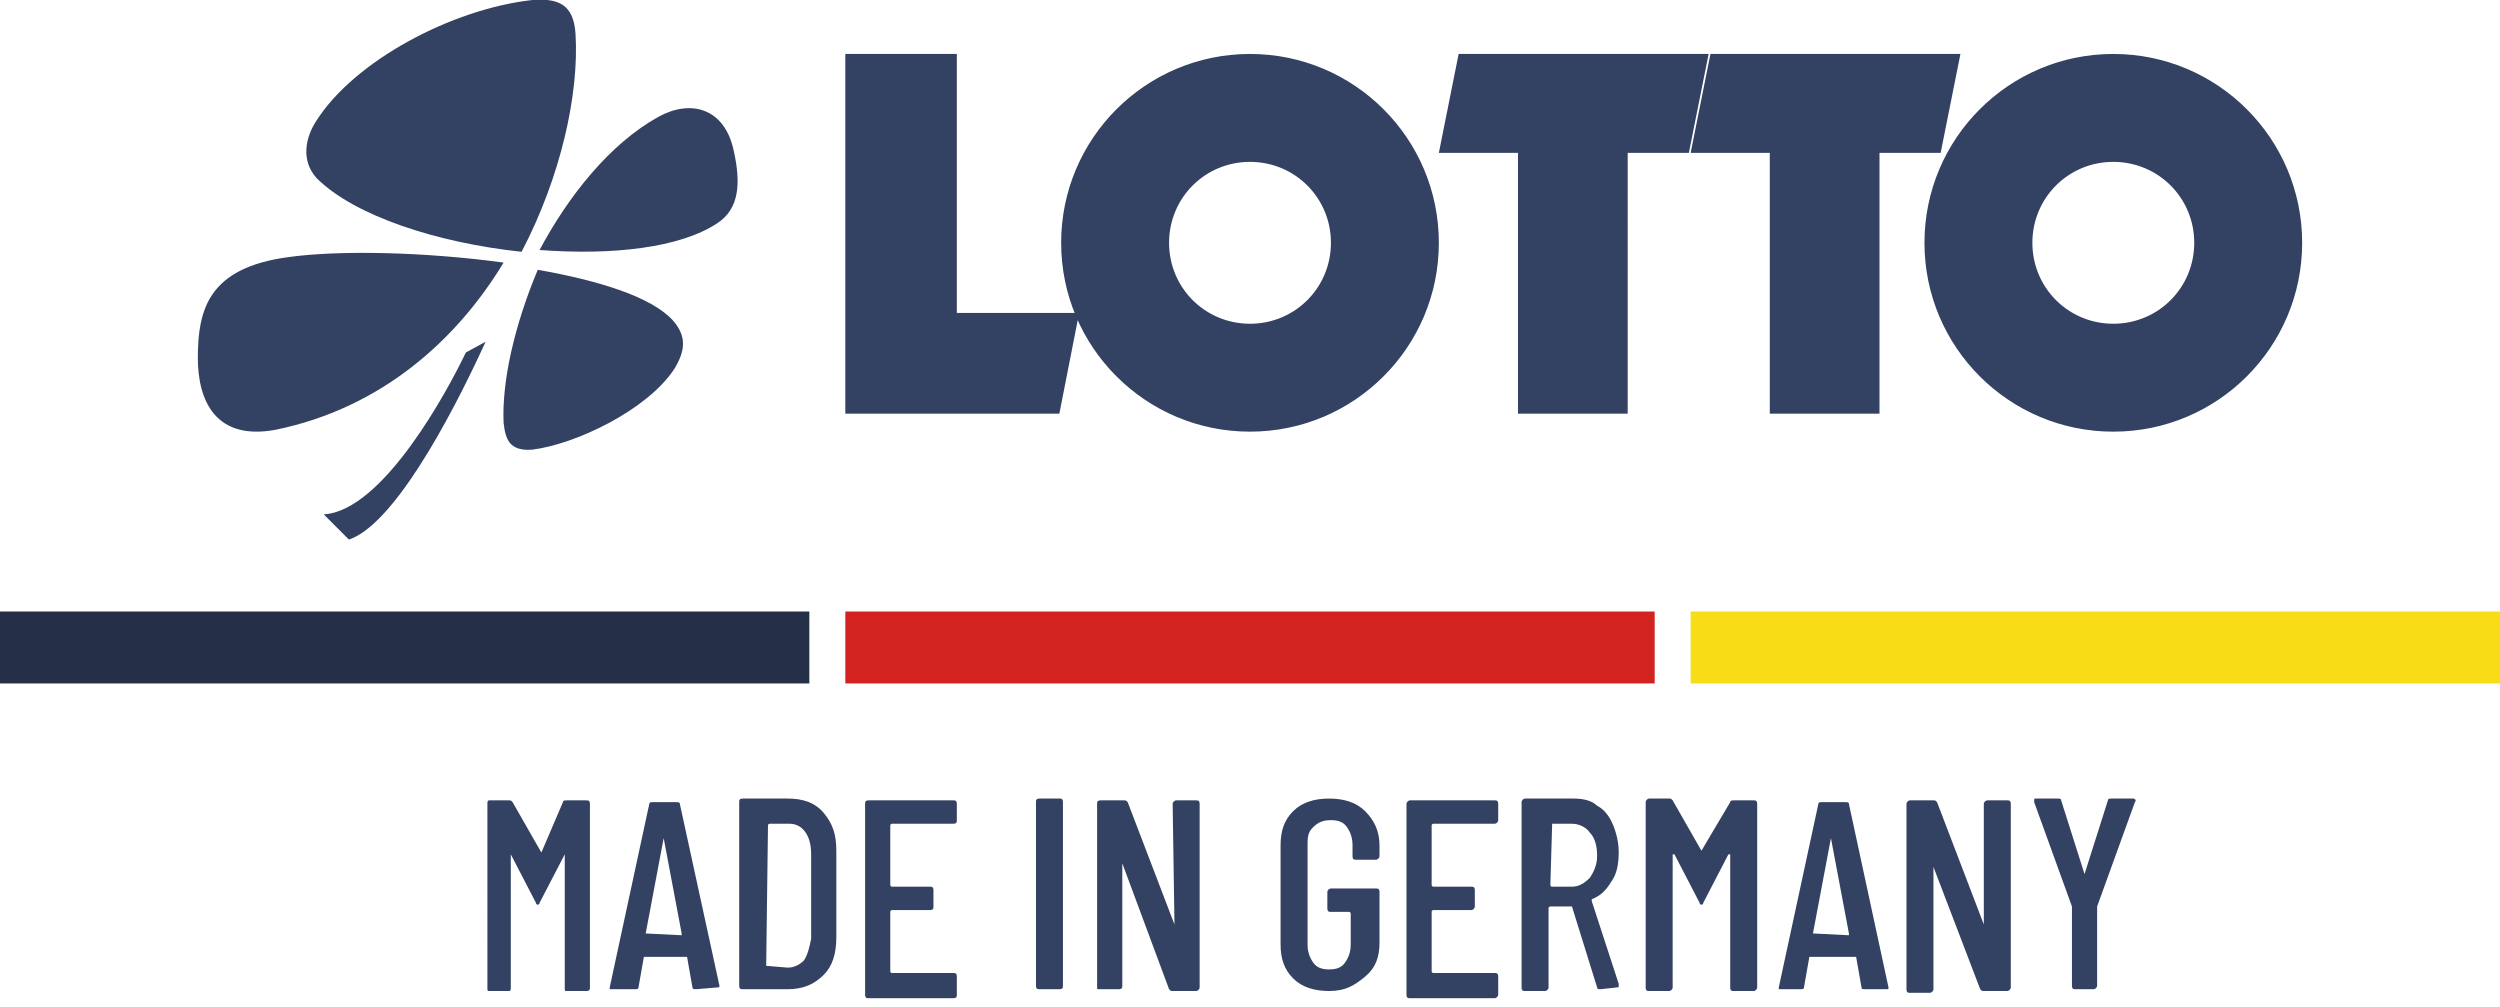 <?xml version="1.0" encoding="utf-8"?>
<!-- Generator: Adobe Illustrator 24.2.0, SVG Export Plug-In . SVG Version: 6.00 Build 0)  -->
<svg version="1.1" id="Ebene_1" xmlns="http://www.w3.org/2000/svg" xmlns:xlink="http://www.w3.org/1999/xlink" x="0px" y="0px"
	 viewBox="0 0 139 56" style="enable-background:new 0 0 139 56;" xml:space="preserve">
<path id="Fill-1" style="fill:#334163;" d="M27,19l-1.1,0.6c-1,2.1-4.6,8.8-7.9,9l1.4,1.4C21.8,29.2,24.9,23.6,27,19z M29.9,15
	c-1.3,3.1-2,6.2-1.9,8.5c0.1,0.9,0.3,1.6,1.6,1.5c2.4-0.3,6.4-2.2,7.9-4.5c0.6-1,0.7-1.8-0.1-2.7C36.2,16.5,33.3,15.6,29.9,15z
	 M15.3,23.9c5.9-1.2,10.1-5,12.7-9.3c-4.4-0.6-9.2-0.7-12-0.3c-4.4,0.6-5,2.9-5,5.6C11,22.3,12,24.5,15.3,23.9z M29.6,0
	c-4.5,0.5-9.9,3.4-12,6.7c-0.6,0.9-0.9,2.2,0,3.2C19.7,12,24.3,13.5,29,14c2.2-4.2,3.2-8.8,3-12.1C31.9,0.2,31-0.1,29.6,0z
	 M36.6,6.5c1.8-1,3.7-0.5,4.2,1.9c0.4,1.8,0.3,3.2-0.9,4c-2.1,1.4-5.9,1.8-9.9,1.5C31.6,10.9,33.9,8,36.6,6.5z M69.5,18
	c2.5,0,4.5-2,4.5-4.5S72,9,69.5,9S65,11,65,13.5S67,18,69.5,18z M69.5,3C75.3,3,80,7.7,80,13.5S75.3,24,69.5,24S59,19.3,59,13.5
	S63.7,3,69.5,3z M117.5,18c2.5,0,4.5-2,4.5-4.5S120,9,117.5,9s-4.5,2-4.5,4.5S115,18,117.5,18z M117.5,3c5.8,0,10.5,4.7,10.5,10.5
	S123.3,24,117.5,24S107,19.3,107,13.5S111.7,3,117.5,3z M94,8.5h4.4V23h6.1V8.5h3.4L109,3H95.1L94,8.5z M80,8.5h4.4V23h6.1V8.5h3.4
	L95,3H81.1L80,8.5z M53.2,3v14.4H60L58.9,23H47V3H53.2z"/>
<path id="MADEINGERMANY" style="fill:#334163;" d="M31.3,44.6c0-0.1,0.1-0.1,0.2-0.1h1.1c0.1,0,0.2,0,0.2,0.2v10.2
	c0,0.1,0,0.2-0.2,0.2h-1.1c-0.1,0-0.1,0-0.1-0.2v-7.4L30,50.2c0,0.1-0.1,0.1-0.1,0.1s-0.1,0-0.1-0.1l-1.4-2.7v7.4
	c0,0.1,0,0.2-0.1,0.2h-1.1c-0.1,0-0.1,0-0.1-0.2V44.7c0-0.1,0-0.2,0.1-0.2h1.1c0.1,0,0.1,0,0.2,0.1l1.6,2.8
	C30.1,47.4,31.3,44.6,31.3,44.6z M38.7,55c-0.1,0-0.2,0-0.2-0.1l-0.3-1.7h-2.4l-0.3,1.7c0,0.1-0.1,0.1-0.2,0.1h-1.4v-0.1l2.2-10.2
	c0-0.1,0.1-0.1,0.2-0.1h1.3c0.1,0,0.2,0,0.2,0.1L40,54.8c0,0.1,0,0.1-0.1,0.1C39.9,54.9,38.7,55,38.7,55z M35.9,51.9l2,0.1v-0.1
	l-1-5.3L35.9,51.9z M41.3,55c-0.1,0-0.2,0-0.2-0.2V44.6c0-0.1,0-0.2,0.2-0.2h2.5c0.8,0,1.5,0.2,2,0.8s0.7,1.2,0.7,2.1v4.8
	c0,0.9-0.2,1.6-0.7,2.1s-1.1,0.8-2,0.8C43.8,55,41.3,55,41.3,55z M42.6,53.7C42.6,53.7,42.6,53.8,42.6,53.7l1.2,0.1
	c0.4,0,0.7-0.2,0.9-0.4c0.2-0.3,0.3-0.7,0.4-1.2v-4.7c0-0.5-0.1-0.9-0.3-1.2s-0.5-0.5-0.9-0.5h-1.1c0,0-0.1,0-0.1,0.1
	C42.7,45.9,42.6,53.7,42.6,53.7z M53.2,45.6c0,0.1,0,0.2-0.2,0.2h-3.4c0,0-0.1,0-0.1,0.1v3.3c0,0,0,0.1,0.1,0.1h2.1
	c0.1,0,0.2,0,0.2,0.2v0.9c0,0.1,0,0.2-0.2,0.2h-2.1c0,0-0.1,0-0.1,0.1V54c0,0,0,0.1,0.1,0.1H53c0.1,0,0.2,0,0.2,0.2v1
	c0,0.1,0,0.2-0.2,0.2h-4.7c-0.1,0-0.2,0-0.2-0.2V44.7c0-0.1,0-0.2,0.2-0.2H53c0.1,0,0.2,0,0.2,0.2C53.2,44.7,53.2,45.6,53.2,45.6z
	 M57.8,55c-0.1,0-0.2,0-0.2-0.2V44.6c0-0.1,0-0.2,0.2-0.2h1.1c0.1,0,0.2,0,0.2,0.2v10.2c0,0.1,0,0.2-0.2,0.2H57.8z M65.2,44.7
	c0-0.1,0.1-0.2,0.2-0.2h1.1c0.1,0,0.2,0,0.2,0.2v10.2c0,0.1-0.1,0.2-0.2,0.2h-1.3c-0.1,0-0.1,0-0.2-0.1l-2.6-7v6.8
	c0,0.1,0,0.2-0.2,0.2h-1.1C61,55,61,55,61,54.9V44.7c0-0.1,0-0.2,0.2-0.2h1.3c0.1,0,0.1,0,0.2,0.1l2.6,6.8
	C65.3,51.4,65.2,44.7,65.2,44.7z M73.9,55.1c-0.8,0-1.5-0.2-2-0.7s-0.7-1.1-0.7-1.9V47c0-0.8,0.2-1.4,0.7-1.9s1.2-0.7,2-0.7
	s1.5,0.2,2,0.7s0.8,1.1,0.8,1.9v0.6c0,0.1-0.1,0.2-0.2,0.2h-1.1c-0.1,0-0.2,0-0.2-0.2V47c0-0.4-0.1-0.7-0.3-1s-0.5-0.4-0.9-0.4
	s-0.7,0.1-1,0.4s-0.3,0.6-0.3,1v5.5c0,0.4,0.1,0.7,0.3,1s0.5,0.4,0.9,0.4s0.7-0.1,0.9-0.4s0.3-0.6,0.3-1v-1.7c0,0,0-0.1-0.1-0.1h-1
	c-0.1,0-0.2,0-0.2-0.2v-0.9c0-0.1,0.1-0.2,0.2-0.2h2.5c0.1,0,0.2,0,0.2,0.2v2.8c0,0.8-0.2,1.4-0.8,1.9S74.8,55.1,73.9,55.1z
	 M83.3,45.6c0,0.1-0.1,0.2-0.2,0.2h-3.4c0,0-0.1,0-0.1,0.1v3.3c0,0,0,0.1,0.1,0.1h2.1c0.1,0,0.2,0,0.2,0.2v0.9
	c0,0.1-0.1,0.2-0.2,0.2h-2.1c0,0-0.1,0-0.1,0.1V54c0,0,0,0.1,0.1,0.1h3.4c0.1,0,0.2,0,0.2,0.2v1c0,0.1-0.1,0.2-0.2,0.2h-4.7
	c-0.1,0-0.2,0-0.2-0.2V44.7c0-0.1,0.1-0.2,0.2-0.2h4.7c0.1,0,0.2,0,0.2,0.2C83.3,44.7,83.3,45.6,83.3,45.6z M89,55
	c-0.1,0-0.2,0-0.2-0.1l-1.4-4.5h-1.2c0,0-0.1,0-0.1,0.1v4.4c0,0.1-0.1,0.2-0.2,0.2h-1.1c-0.1,0-0.2,0-0.2-0.2V44.6
	c0-0.1,0.1-0.2,0.2-0.2h2.7c0.5,0,1,0.1,1.3,0.4c0.4,0.2,0.7,0.6,0.9,1.1c0.2,0.5,0.3,1,0.3,1.5c0,0.6-0.1,1.2-0.4,1.6
	c-0.3,0.5-0.6,0.8-1.1,1v0.1l1.5,4.6v0.1c0,0.1,0,0.1-0.1,0.1L89,55L89,55z M86.3,45.8C86.2,45.8,86.2,45.8,86.3,45.8l-0.1,3.4
	c0,0,0,0.1,0.1,0.1h1.1c0.4,0,0.7-0.2,1-0.5c0.2-0.3,0.4-0.7,0.4-1.2s-0.1-1-0.4-1.3c-0.2-0.3-0.6-0.5-1-0.5H86.3z M96.2,44.6
	c0-0.1,0.1-0.1,0.2-0.1h1.1c0.1,0,0.2,0,0.2,0.2v10.2c0,0.1-0.1,0.2-0.2,0.2h-1.1c-0.1,0-0.2,0-0.2-0.2v-7.4h-0.1l-1.4,2.7
	c0,0.1-0.1,0.1-0.1,0.1s-0.1,0-0.1-0.1l-1.4-2.7H93c-0.1,0,0,0,0,0v7.4c0,0.1-0.1,0.2-0.2,0.2h-1.1c-0.1,0-0.2,0-0.2-0.2V44.6
	c0-0.1,0.1-0.2,0.2-0.2h1.1c0.1,0,0.1,0,0.2,0.1l1.6,2.8C94.6,47.3,96.2,44.6,96.2,44.6z M103.7,55c-0.1,0-0.2,0-0.2-0.1l-0.3-1.7
	h-2.6l-0.3,1.7c0,0.1-0.1,0.1-0.2,0.1h-1.2v-0.1l2.2-10.2c0-0.1,0.1-0.1,0.2-0.1h1.3c0.1,0,0.2,0,0.2,0.1l2.2,10.2
	c0,0.1,0,0.1-0.1,0.1H103.7z M100.8,51.9l2,0.1v-0.1l-1-5.3L100.8,51.9z M110.3,44.7c0-0.1,0.1-0.2,0.2-0.2h1.1c0.1,0,0.2,0,0.2,0.2
	v10.2c0,0.1-0.1,0.2-0.2,0.2h-1.3c-0.1,0-0.1,0-0.2-0.1l-2.6-6.8V55c0,0.1-0.1,0.2-0.2,0.2h-1.1c-0.1,0-0.2,0-0.2-0.2V44.7
	c0-0.1,0.1-0.2,0.2-0.2h1.3c0.1,0,0.1,0,0.2,0.1l2.6,6.8C110.3,51.4,110.3,44.7,110.3,44.7z M115.4,55c-0.1,0-0.2,0-0.2-0.2v-4.4
	l-2.1-5.8v-0.1c0-0.1,0-0.1,0.1-0.1h1.2c0.1,0,0.2,0,0.2,0.1l1.3,4.1l1.3-4.1c0-0.1,0.1-0.1,0.2-0.1h1.2c0.1,0,0.2,0.1,0.1,0.2
	l-2.1,5.8v4.4c0,0.1-0.1,0.2-0.2,0.2C116.4,55,115.4,55,115.4,55z"/>
<path id="Rectangle" style="fill:#252F48;" d="M0,34h45v4H0V34z"/>
<path style="fill:#D22321;" d="M47,34h45v4H47V34z"/>
<path style="fill:#F7DC16;" d="M94,34h45v4H94V34z"/>
</svg>
